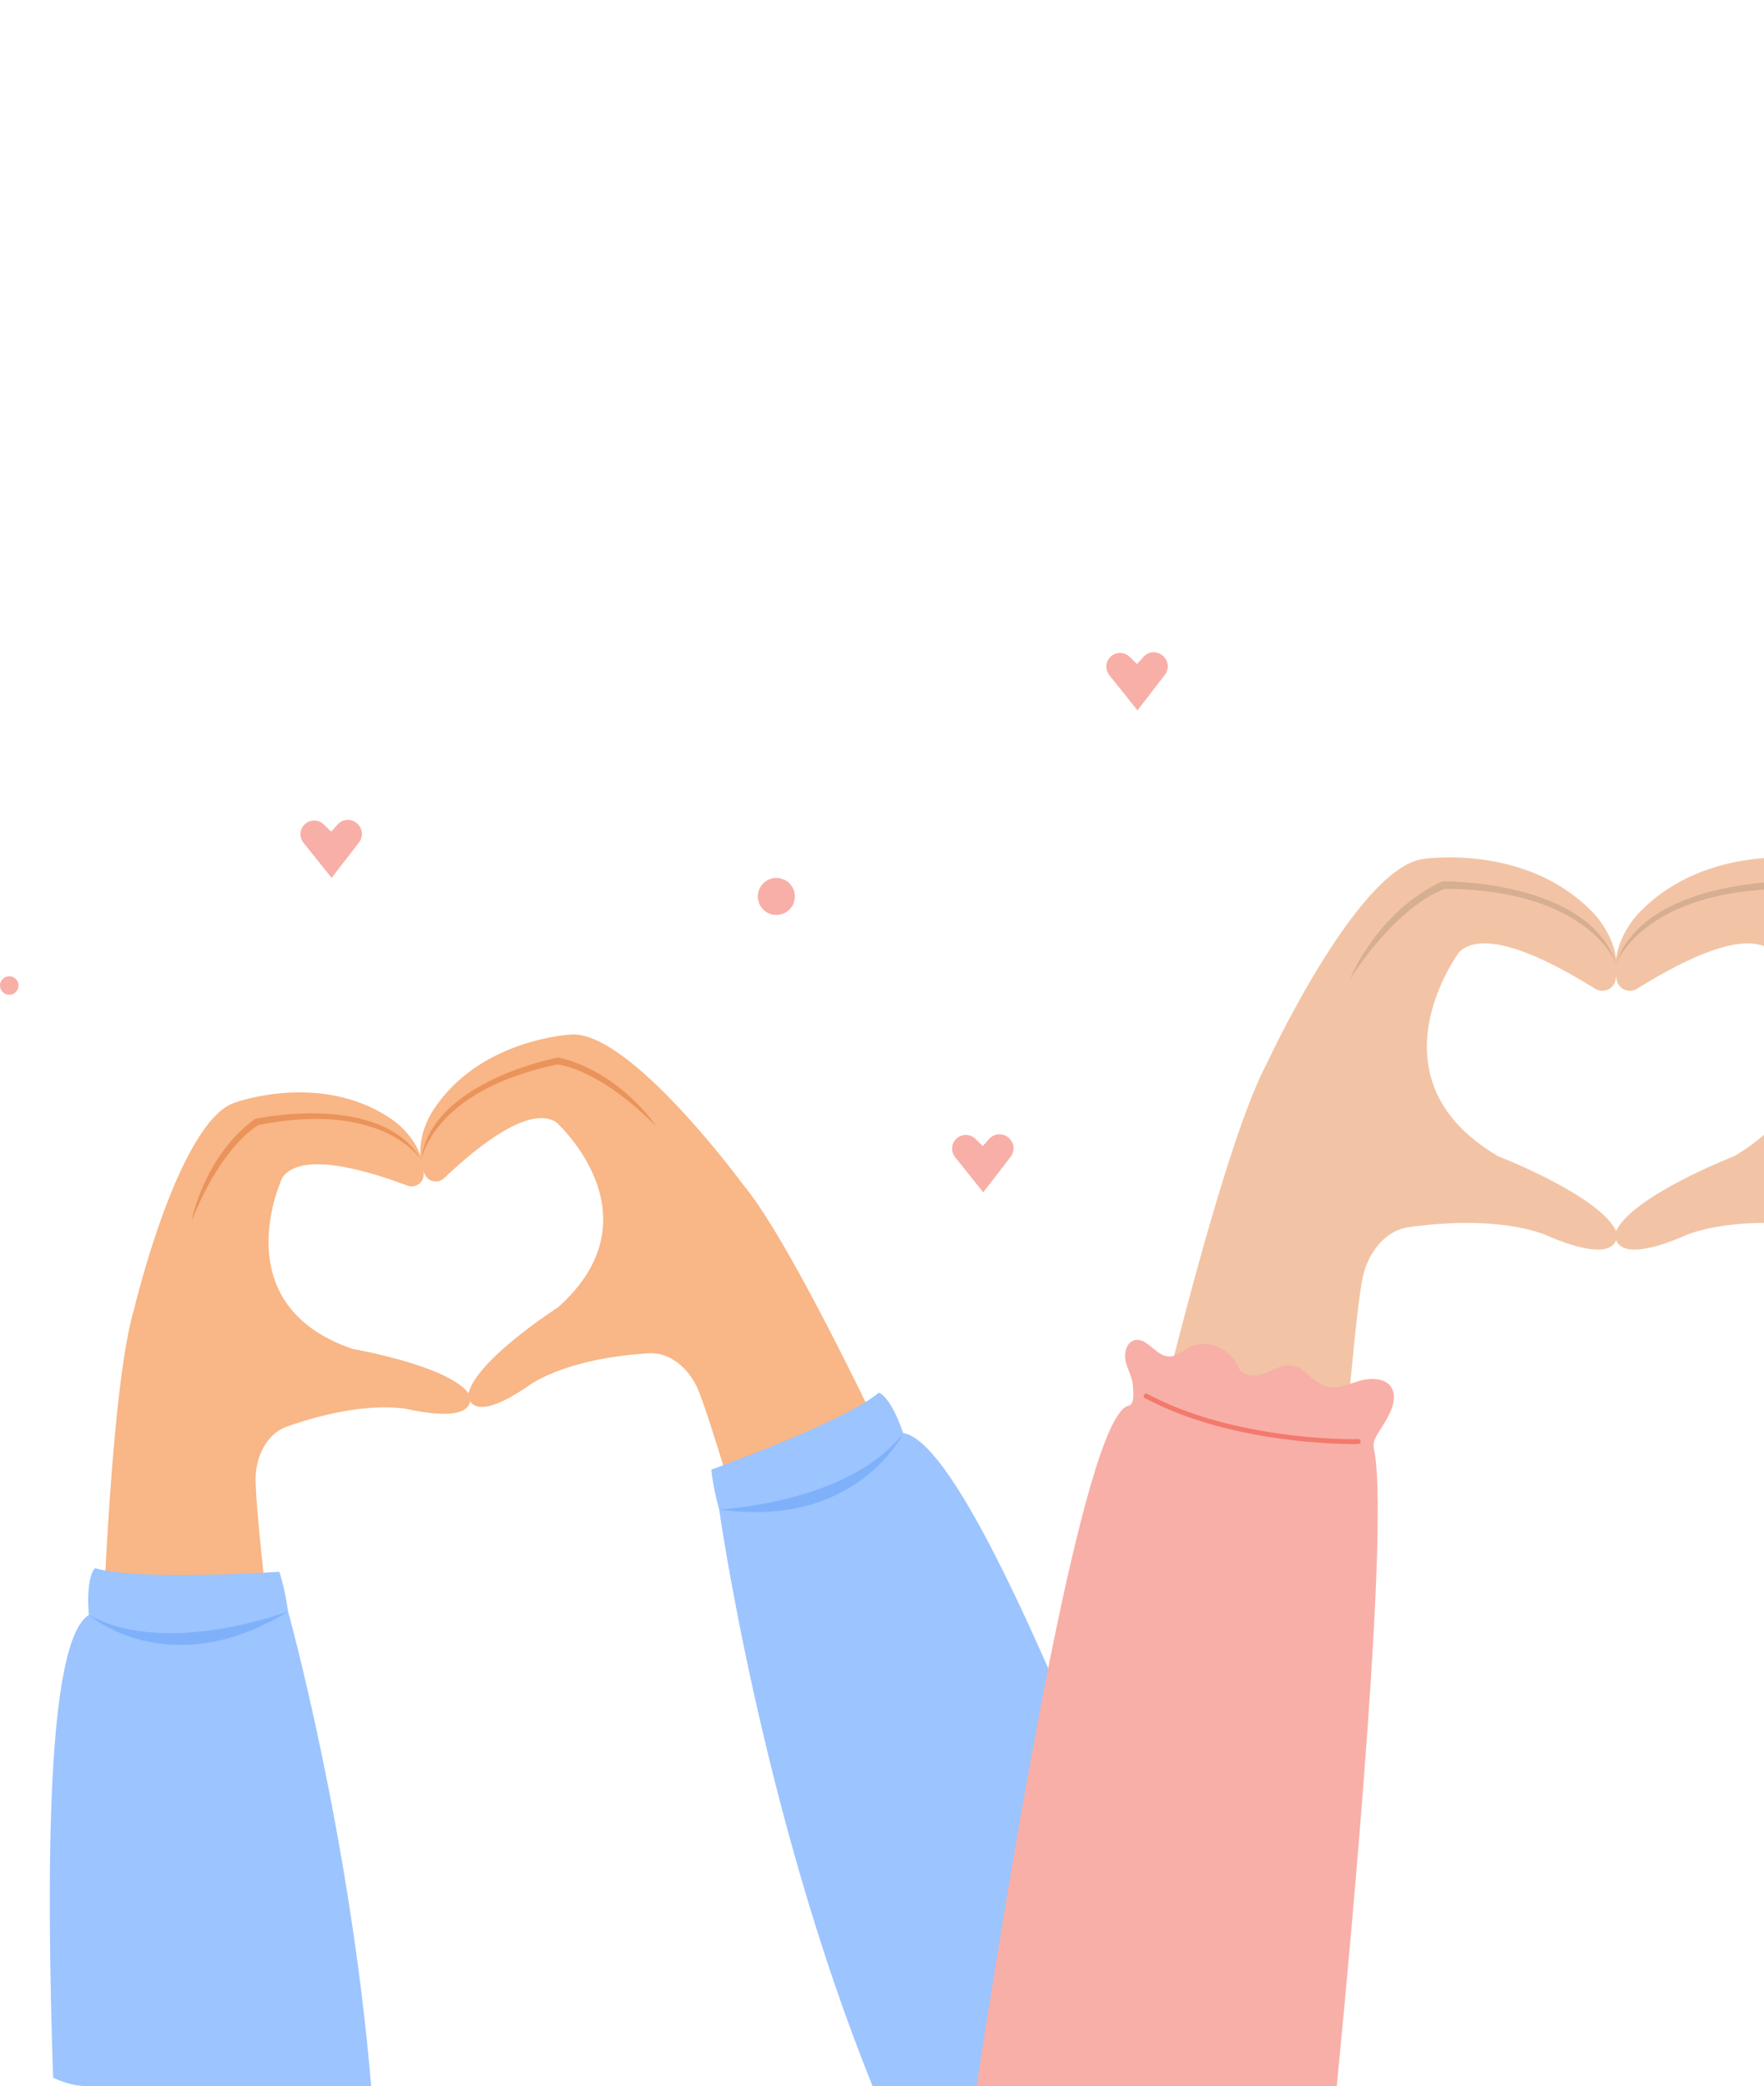 <svg width="400" height="473" viewBox="0 0 400 473" fill="none" xmlns="http://www.w3.org/2000/svg">
<g clip-path="url(#clip0_9426_14607)">
<path d="M257.932 161.058L251.552 153.083C250.583 151.87 250.658 150.128 251.729 149.003C252.921 147.751 254.907 147.714 256.144 148.921L257.826 150.563L259.297 148.922C260.44 147.65 262.395 147.54 263.672 148.678L263.77 148.765C264.986 149.849 265.159 151.689 264.163 152.978L257.932 161.058Z" fill="#F8AFA7"/>
<path d="M222.956 270.338L216.576 262.363C215.607 261.15 215.682 259.408 216.753 258.283C217.945 257.031 219.931 256.995 221.168 258.201L222.85 259.843L224.321 258.203C225.464 256.93 227.419 256.821 228.696 257.958L228.795 258.045C230.011 259.129 230.183 260.969 229.187 262.26L222.956 270.338Z" fill="#F8AFA7"/>
<path d="M75.199 199.055L68.819 191.081C67.85 189.869 67.924 188.125 68.996 187.001C70.189 185.749 72.174 185.712 73.411 186.92L75.093 188.56L76.565 186.921C77.707 185.649 79.662 185.539 80.94 186.676L81.037 186.763C82.253 187.847 82.425 189.687 81.43 190.977L75.199 199.055Z" fill="#F8AFA7"/>
<path d="M171.847 203.258C171.847 205.575 173.726 207.454 176.043 207.454C178.362 207.454 180.24 205.575 180.24 203.258C180.24 200.939 178.362 199.06 176.043 199.06C173.726 199.06 171.847 200.939 171.847 203.258Z" fill="#F8AFA7"/>
<path d="M0 223.442C0 224.601 0.94 225.542 2.098 225.542C3.257 225.542 4.196 224.601 4.196 223.442C4.196 222.284 3.257 221.344 2.098 221.344C0.94 221.344 0 222.284 0 223.442Z" fill="#F8AFA7"/>
<path d="M60.921 367.386C59.041 350.652 57.791 338.153 57.985 334.521C58.235 329.841 60.641 324.99 65.064 323.439C83.691 316.91 93.228 319.671 93.228 319.671C104.157 321.871 106.34 319.487 106.608 317.71C106.736 316.858 106.425 316.147 106.425 316.147C106.367 316.06 106.305 315.974 106.239 315.888C101.428 309.519 79.925 305.838 79.925 305.838C50.425 295.705 64.02 267 64.02 267C68.575 260.395 85.591 266.274 92.388 268.812C94.183 269.483 96.095 268.144 96.076 266.226C96.073 266.013 96.067 265.801 96.055 265.593C95.979 264.289 95.713 263.083 95.322 261.977C93.407 256.557 88.514 253.566 88.514 253.566C72.572 242.854 53.16 250.025 53.16 250.025C40.45 254.454 30.445 296.684 30.445 296.684C26.981 308.051 24.739 336.164 23.291 368.514C21.717 403.692 21.079 443.88 20.825 473H72.579C69.862 442.377 64.344 397.859 60.921 367.386Z" fill="#F9B686"/>
<path d="M95.705 263.259C95.705 263.259 87.568 249.402 58.718 255.04C58.718 255.04 50.556 259.129 43.501 276.677C43.501 276.677 46.107 262.286 57.833 253.692C57.833 253.692 86.789 247.314 95.705 263.259Z" fill="#EA935A"/>
<path d="M95.322 261.977C95.393 263.147 95.616 264.363 96.055 265.593C96.124 265.79 96.2 265.988 96.281 266.186C97.009 267.958 99.291 268.449 100.684 267.133C105.958 262.15 119.346 250.113 126.113 254.426C126.113 254.426 149.803 275.581 126.57 296.392C126.57 296.392 108.194 308.149 106.24 315.888C106.213 315.993 106.189 316.096 106.169 316.199C106.169 316.199 106.159 316.975 106.608 317.71C107.547 319.242 110.486 320.59 119.696 314.311C119.696 314.311 127.408 308.056 147.109 306.826C151.787 306.533 155.889 310.065 157.939 314.28C159.418 317.319 162.729 327.898 167.026 342.338C178.901 382.256 198.306 451.69 207.377 473H220.395L221.478 472.781L229.491 471.158L261.932 464.589C261.932 464.589 253.28 443.928 241.058 415.901C238.726 410.554 236.264 404.937 233.707 399.145C223.844 376.801 212.572 351.841 201.918 329.567C188.458 301.422 175.983 277.568 168.59 268.709C168.59 268.709 142.945 233.698 129.513 234.563C129.513 234.563 108.841 235.51 98.322 251.58C98.322 251.58 94.977 256.239 95.322 261.977Z" fill="#F9B686"/>
<path d="M95.47 263.301C95.47 263.301 97.574 247.369 126.345 241.339C126.345 241.339 135.454 241.931 148.781 255.35C148.781 255.35 140.781 243.109 126.636 239.754C126.636 239.754 97.48 245.143 95.47 263.301Z" fill="#EA935A"/>
<path d="M161.304 333.195C161.304 333.195 191.236 322.489 199.276 315.764C199.276 315.764 201.809 316.294 204.816 324.924C204.816 324.924 200.574 351.121 164.144 345.68C164.144 345.68 161.891 339.388 161.304 333.195Z" fill="#9CC4FF"/>
<path d="M163.079 342.248C163.079 342.248 172.7 410.892 197.882 473H275.299C266.719 450.233 256.041 421.937 245.347 396.196C242.785 390.028 240.222 384.008 237.686 378.246C224.733 348.799 212.503 326.085 204.817 324.925C204.817 324.925 204.095 326.923 201.918 329.567C197.667 334.727 187.861 342.345 167.026 342.338C165.753 342.338 164.436 342.309 163.079 342.248Z" fill="#9CC4FF"/>
<path d="M163.078 342.243C163.078 342.243 192.631 340.848 204.816 324.921C204.816 324.921 194.431 346.714 163.078 342.243Z" fill="#7FB1FB"/>
<path d="M63.333 356.37C63.333 356.37 31.616 358.508 21.559 355.553C21.559 355.553 19.449 357.05 20.139 366.163C20.139 366.163 34.489 388.487 65.716 368.949C65.716 368.949 65.268 362.282 63.333 356.37Z" fill="#9CC4FF"/>
<path d="M12.106 473H84.165C79.363 415.814 65.321 365.377 65.321 365.377C63.814 366.114 62.347 366.782 60.921 367.386C40.73 375.937 28.591 371.666 23.292 368.514C21.162 367.246 20.137 366.162 20.137 366.162C10.663 372.109 10.388 422.741 12.106 473Z" fill="#9CC4FF"/>
<path d="M65.322 365.371C65.322 365.371 37.67 375.891 20.138 366.156C20.138 366.156 38.362 381.988 65.322 365.371Z" fill="#7FB1FB"/>
<path d="M366.466 281.184V281.185C367.158 283.081 370.096 285.218 381.635 280.36C381.635 280.36 391.518 275.195 413.483 278.231C418.698 278.951 422.427 283.754 423.745 288.852C424.543 291.937 425.578 301.155 426.782 314.003C430.9 357.922 437.007 444.253 442.465 472.997H503.815C503.72 472.528 503.619 472.025 503.509 471.488C501.477 461.462 497.049 439.856 491.381 413.606C490.859 411.186 490.326 408.728 489.784 406.234C483.013 375.122 474.745 338.71 466.74 307.555C458.899 277.034 451.31 251.56 445.63 241.056C445.63 241.056 425.201 196.793 410.22 194.75C410.22 194.75 387.25 191.184 372.087 206.531C372.087 206.531 367.362 210.917 366.466 217.316C366.282 218.619 366.259 220.006 366.466 221.457C366.499 221.688 366.538 221.921 366.583 222.156C366.99 224.27 369.393 225.319 371.22 224.18C378.137 219.87 395.56 209.603 402.049 215.859C402.049 215.859 423.414 244.433 393.196 262.165C393.196 262.165 370.344 271.01 366.466 279.096C366.414 279.204 366.365 279.314 366.32 279.422C366.32 279.422 366.135 280.275 366.466 281.184Z" fill="#F2C4A5"/>
<path d="M366.332 218.814C366.332 218.814 372.201 201.743 405.22 201.519C405.22 201.519 415.118 204.2 426.798 221.946C426.798 221.946 420.719 206.685 405.895 199.838C405.895 199.838 372.593 199.27 366.332 218.814Z" fill="#D6AE92"/>
<path d="M229.117 472.997H290.466C295.935 444.2 302.055 357.602 306.173 313.759C307.367 301.039 308.394 291.918 309.187 288.852C310.505 283.754 314.234 278.951 319.45 278.231C341.414 275.195 351.298 280.36 351.298 280.36C362.836 285.218 365.773 283.081 366.466 281.185V281.184C366.797 280.276 366.613 279.422 366.613 279.422C366.568 279.314 366.519 279.204 366.466 279.096C362.587 271.01 339.736 262.165 339.736 262.165C309.517 244.433 330.883 215.859 330.883 215.859C337.371 209.603 354.795 219.87 361.711 224.18C363.539 225.319 365.942 224.27 366.348 222.156C366.394 221.922 366.433 221.688 366.466 221.458C366.672 220.006 366.65 218.619 366.466 217.316C365.569 210.917 360.846 206.531 360.846 206.531C345.682 191.184 322.711 194.75 322.711 194.75C307.73 196.793 287.301 241.056 287.301 241.056C281.633 251.541 274.062 276.94 266.236 307.385C259.064 335.282 251.678 367.417 245.346 396.193C243.852 402.982 242.416 409.584 241.057 415.898C235.689 440.827 231.491 461.29 229.49 471.155C229.357 471.818 229.232 472.432 229.117 472.997Z" fill="#F2C4A5"/>
<path d="M366.602 218.814C366.602 218.814 360.734 201.743 327.713 201.519C327.713 201.519 317.817 204.2 306.135 221.946C306.135 221.946 312.214 206.685 327.04 199.838C327.04 199.838 360.34 199.27 366.602 218.814Z" fill="#D6AE92"/>
<path d="M221.444 472.997H303.119C306.833 434.944 315.113 344.473 311.544 328.472C311.351 327.607 311.558 326.702 311.94 325.902C312.846 324.009 316.519 319.666 316.046 316.17C315.509 312.193 310.819 312.18 307.61 313.285C307.099 313.461 306.623 313.619 306.174 313.759C301.519 315.216 299.924 314.696 295.812 310.964C294.424 309.703 292.507 309.219 290.709 309.752C288.911 310.286 287.291 311.351 285.457 311.746C283.623 312.14 281.332 311.566 280.681 309.807C279.114 305.569 273.473 303.433 269.492 305.57C268.402 306.154 267.376 307.014 266.236 307.385C265.859 307.507 265.47 307.576 265.061 307.564C262.052 307.47 260.033 303.021 257.155 303.907C255.32 304.472 254.825 306.909 255.284 308.773C255.744 310.636 256.818 312.357 256.911 314.274C256.986 315.814 257.354 318.393 255.851 318.74C250.76 319.912 244.021 346.415 237.686 378.243C236.335 385.031 235.002 392.062 233.707 399.142C228.647 426.821 224.174 455.233 221.478 472.777C221.466 472.85 221.455 472.924 221.444 472.997Z" fill="#F8AFA7"/>
<path d="M307.985 326.303C307.024 326.327 306.061 326.31 305.1 326.29C302.573 326.236 300.048 326.095 297.53 325.887C293.945 325.589 290.329 325.139 286.756 324.536C282.539 323.824 278.355 322.893 274.253 321.686C269.922 320.411 265.678 318.822 261.637 316.804C261.137 316.553 260.638 316.296 260.144 316.032C259.521 315.701 258.997 316.663 259.62 316.994C263.673 319.155 267.959 320.865 272.338 322.245C276.495 323.555 280.743 324.565 285.03 325.345C288.746 326.019 292.493 326.517 296.254 326.865C298.967 327.117 301.688 327.29 304.412 327.367C305.593 327.4 306.8 327.469 307.981 327.4C307.997 327.398 308.012 327.398 308.028 327.398C308.732 327.381 308.692 326.285 307.985 326.303Z" fill="#F3796C"/>
</g>
<defs>
<clipPath id="clip0_9426_14607">
<rect width="400" height="473" rx="20" fill="white"/>
</clipPath>
</defs>
</svg>
